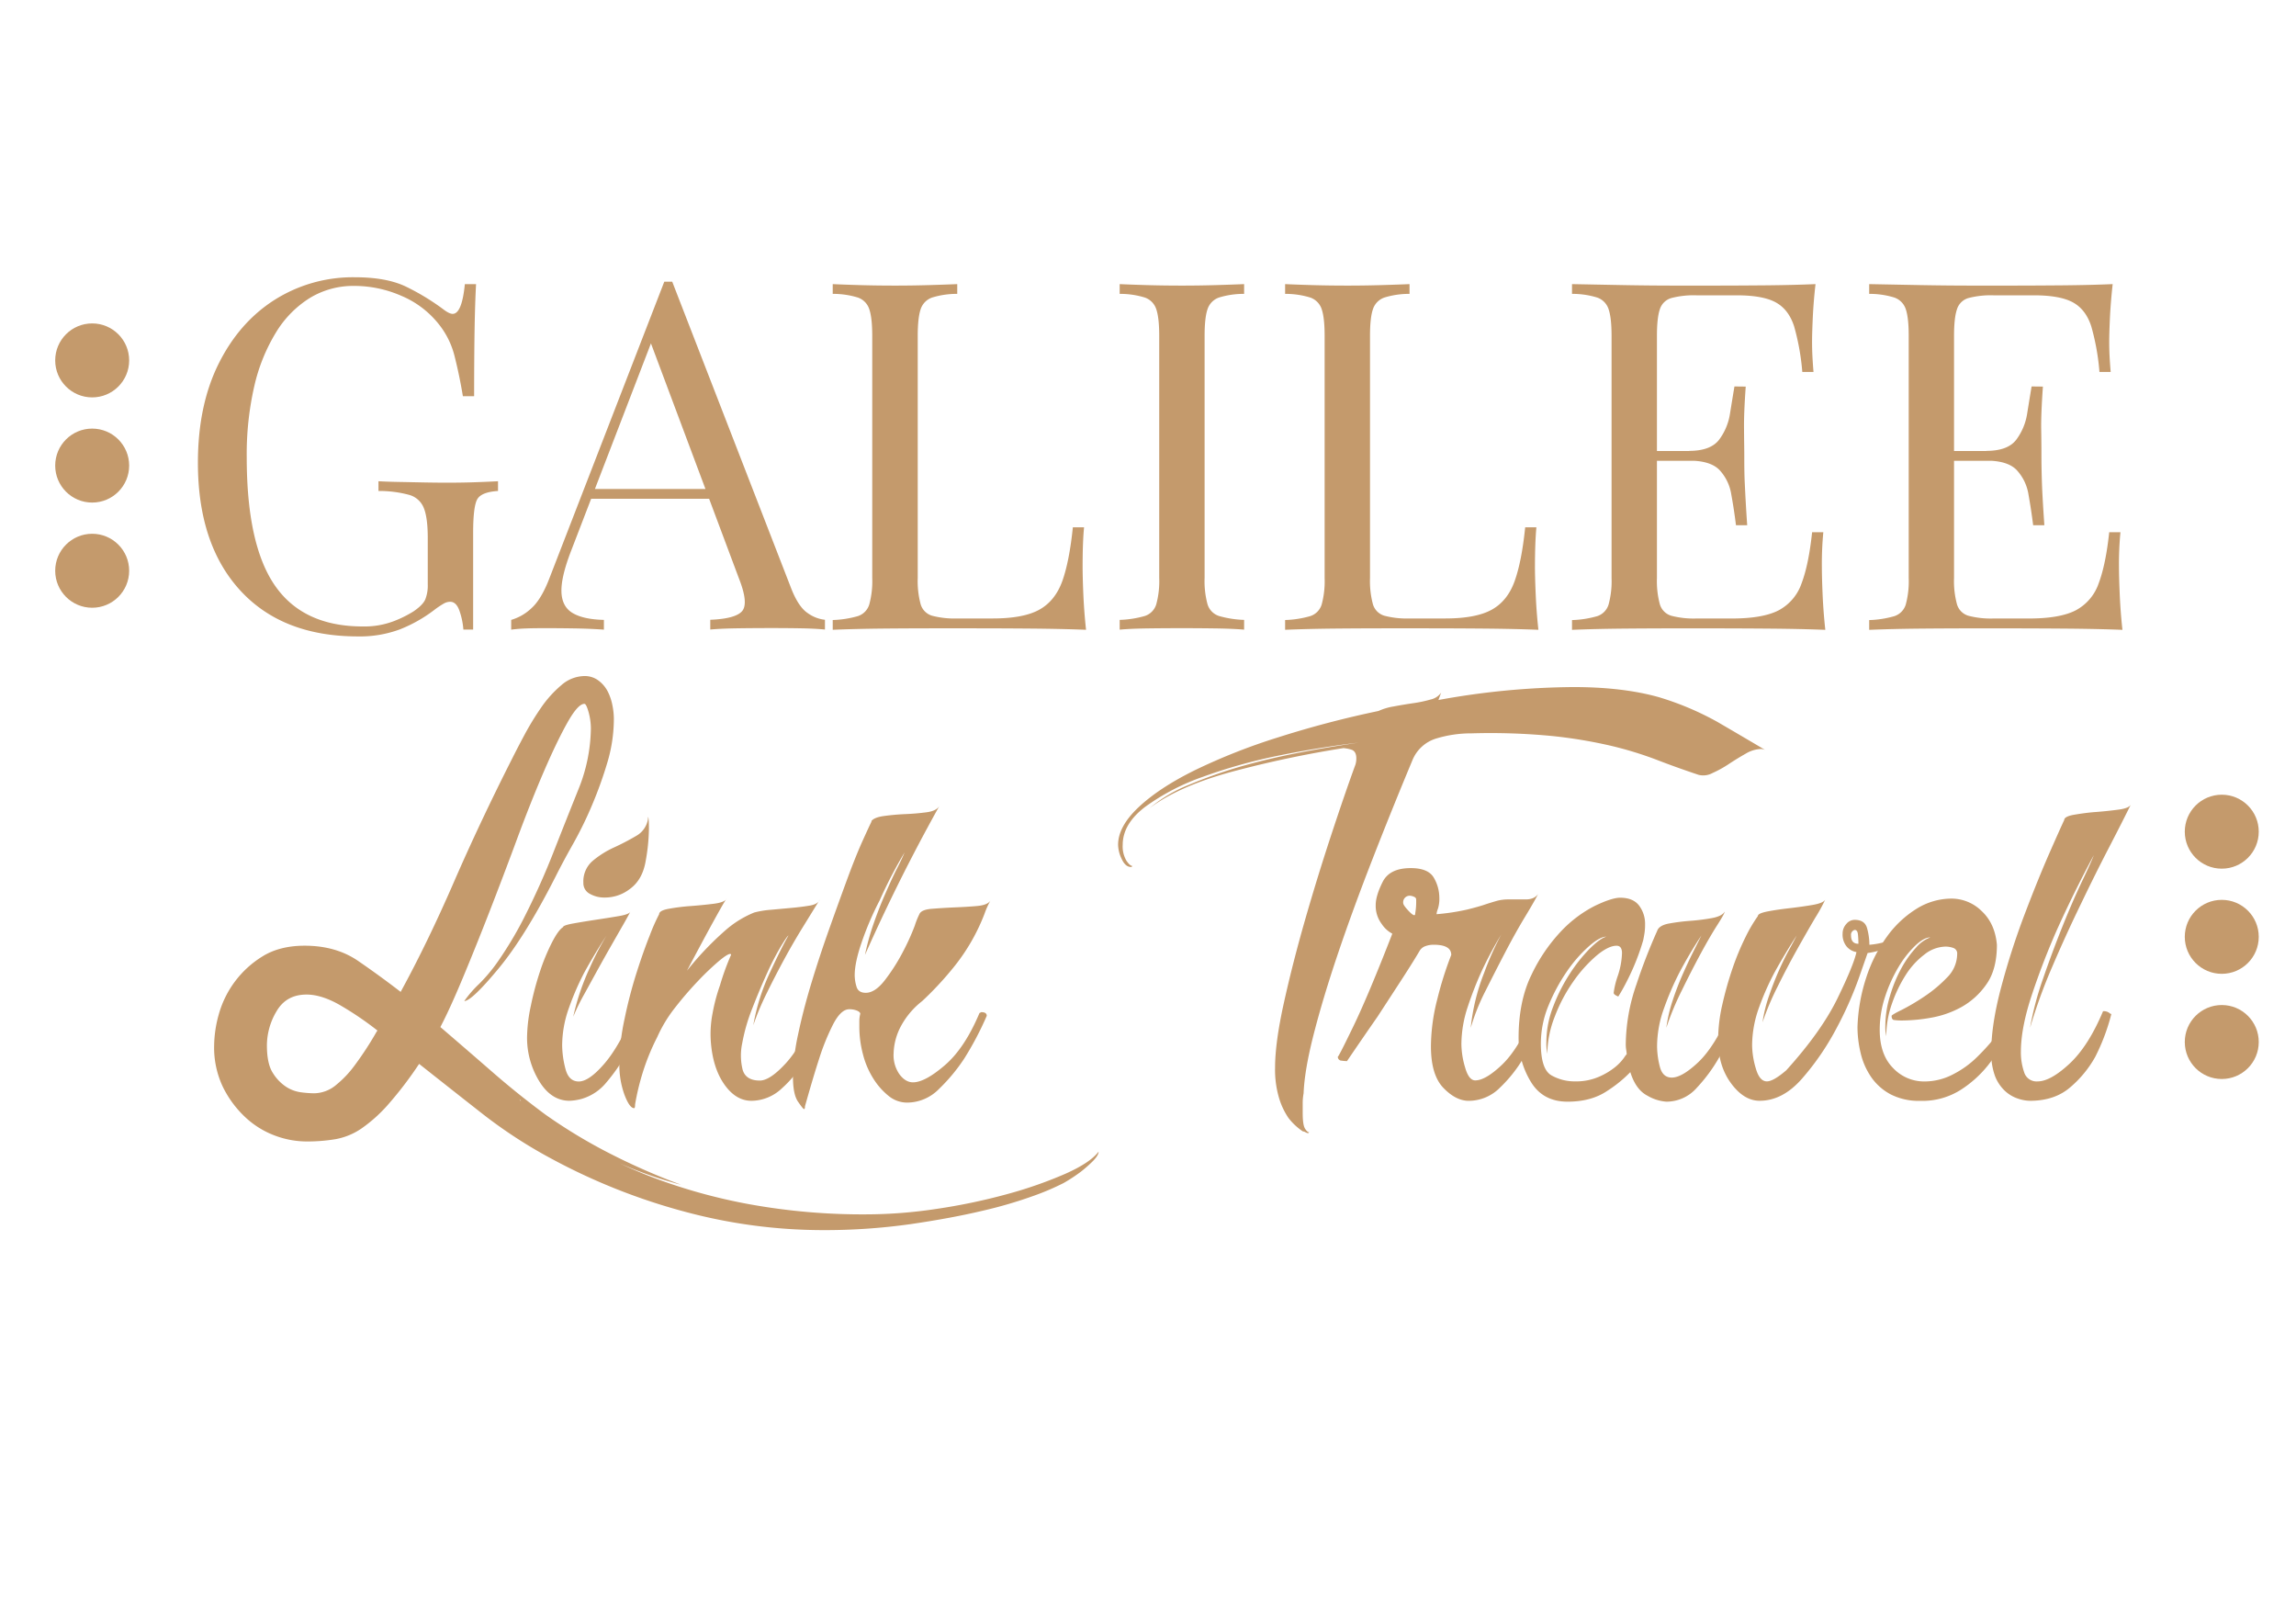 <svg id="Layer_1" data-name="Layer 1" xmlns="http://www.w3.org/2000/svg" viewBox="0 0 841.89 595.28"><defs><style>.cls-1{fill:#c49a6c;}</style></defs><path class="cls-1" d="M130.19,101.65q11.63,0,18.79,3.49a85.33,85.33,0,0,1,13.42,8.14c1.54,1.2,2.74,1.79,3.57,1.79q3.41,0,4.48-10.91h4.11q-.36,6.61-.53,16.1t-.18,25h-4.12q-1.24-7.51-3-14.49a30.58,30.58,0,0,0-5.9-12,34.56,34.56,0,0,0-13.6-10.29,43.12,43.12,0,0,0-17.36-3.66,30.69,30.69,0,0,0-16.19,4.38,38.19,38.19,0,0,0-12.44,12.61,65.67,65.67,0,0,0-8,19.77,111.78,111.78,0,0,0-2.77,26q0,32.2,10.38,47.15t32.2,14.94a30.29,30.29,0,0,0,11.18-1.88,41.64,41.64,0,0,0,7.43-3.67c2.26-1.55,3.7-3,4.29-4.39a13.72,13.72,0,0,0,.9-5.45V197.2q0-7.33-1.43-10.91a8.07,8.07,0,0,0-5.28-4.83A42,42,0,0,0,138.78,180v-3.57c2.14.12,4.65.21,7.51.26s5.88.12,9,.18,6,.09,8.68.09q5.9,0,10.64-.18c3.16-.11,5.82-.23,8-.35V180c-3.93.24-6.44,1.2-7.51,2.87s-1.61,5.84-1.61,12.52v35.43h-3.58a26.91,26.91,0,0,0-1.34-6.62q-1.17-3.58-3.49-3.58a4.75,4.75,0,0,0-2.15.54,31.18,31.18,0,0,0-3.75,2.5,52.53,52.53,0,0,1-12.53,7.07,42,42,0,0,1-15.39,2.59q-27.73,0-43.21-16.9T72.57,169.65q0-20.94,7.52-36.15T100.58,110A53.69,53.69,0,0,1,130.19,101.65Z"/><path class="cls-1" d="M246.49,103.27l43.66,112.54q2.69,6.8,6.08,9a13.12,13.12,0,0,0,6.26,2.41v3.58q-3.58-.36-8.76-.45c-3.47-.06-6.92-.09-10.38-.09q-7,0-13.06.09t-9.85.45v-3.58c6.09-.24,10-1.28,11.64-3.13s1.31-5.82-1.08-11.9L237.72,123.3l2.86-2.32-31.13,80.87q-3.75,9.66-3.58,15.12t4.12,7.79q3.93,2.33,11.45,2.5v3.58q-5-.36-10.47-.45t-10.11-.09c-3,0-5.52,0-7.6.09a56,56,0,0,0-5.82.45v-3.58a18.07,18.07,0,0,0,7.34-4.2q3.75-3.31,6.8-11.37l42-108.42h2.86Zm21.83,76v3.58H215l1.79-3.58Z"/><path class="cls-1" d="M351,104.16v3.58a30.58,30.58,0,0,0-9.21,1.34,6.73,6.73,0,0,0-4.21,4.29q-1.06,3.13-1.07,9.76v88.74a32.71,32.71,0,0,0,1.07,9.66,6.2,6.2,0,0,0,4.21,4.21,32.42,32.42,0,0,0,9.21,1H364q11.28,0,17.09-3.22T389.54,213q2.59-7.33,3.85-19.69h4.11q-.54,5.55-.53,14.68c0,2.26.08,5.52.26,9.75s.51,8.62,1,13.15q-9.14-.36-20.58-.45t-20.4-.09H343q-8.86,0-18.88.09t-18.78.45v-3.58a37.14,37.14,0,0,0,9.21-1.43,6.44,6.44,0,0,0,4.2-4.3,32.31,32.31,0,0,0,1.08-9.66V123.13q0-6.63-1.08-9.76a6.69,6.69,0,0,0-4.2-4.29,30.69,30.69,0,0,0-9.21-1.34v-3.58q3.75.18,9.84.36t13.06.18q6.25,0,12.43-.18T351,104.16Z"/><path class="cls-1" d="M456.19,104.16v3.58a30.71,30.71,0,0,0-9.22,1.34,6.74,6.74,0,0,0-4.2,4.29c-.72,2.09-1.07,5.34-1.07,9.76v88.74a32.37,32.37,0,0,0,1.07,9.66,6.48,6.48,0,0,0,4.2,4.3,37.15,37.15,0,0,0,9.22,1.43v3.58c-2.75-.24-6.17-.39-10.29-.45s-8.26-.09-12.43-.09q-7,0-13.07.09t-9.84.45v-3.58a37.15,37.15,0,0,0,9.22-1.43,6.46,6.46,0,0,0,4.2-4.3,32.31,32.31,0,0,0,1.08-9.66V123.13q0-6.63-1.08-9.76a6.72,6.72,0,0,0-4.2-4.29,30.71,30.71,0,0,0-9.22-1.34v-3.58q3.76.18,9.84.36t13.07.18q6.25,0,12.43-.18C450,104.4,453.44,104.28,456.19,104.16Z"/><path class="cls-1" d="M516.84,104.16v3.58a30.64,30.64,0,0,0-9.21,1.34,6.73,6.73,0,0,0-4.21,4.29q-1.07,3.13-1.07,9.76v88.74a32.71,32.71,0,0,0,1.07,9.66,6.2,6.2,0,0,0,4.21,4.21,32.46,32.46,0,0,0,9.21,1H529.9q11.28,0,17.09-3.22T555.4,213q2.6-7.33,3.85-19.69h4.11q-.52,5.55-.53,14.68c0,2.26.09,5.52.27,9.75s.5,8.62,1,13.15q-9.12-.36-20.58-.45t-20.39-.09H508.88q-8.85,0-18.88.09t-18.78.45v-3.58a37.14,37.14,0,0,0,9.21-1.43,6.47,6.47,0,0,0,4.21-4.3,32.71,32.71,0,0,0,1.07-9.66V123.13q0-6.63-1.07-9.76a6.73,6.73,0,0,0-4.21-4.29,30.69,30.69,0,0,0-9.21-1.34v-3.58q3.75.18,9.84.36t13.06.18q6.25,0,12.44-.18T516.84,104.16Z"/><path class="cls-1" d="M665.71,104.16q-.72,6.27-1,12.17c-.18,3.93-.27,6.92-.27,8.94s.06,4.21.18,6.18.23,3.61.35,4.92h-4.11a86.18,86.18,0,0,0-3-16.73q-2-6.18-6.71-8.77t-14.23-2.6H622.05a32.35,32.35,0,0,0-9.21,1,6.22,6.22,0,0,0-4.21,4.11q-1.07,3.13-1.07,9.76v88.74a32.71,32.71,0,0,0,1.07,9.66,6.2,6.2,0,0,0,4.21,4.21,32.42,32.42,0,0,0,9.21,1h13.06q11.28,0,17.09-3a17.67,17.67,0,0,0,8.41-9.93q2.6-6.88,3.85-18.7h4.11a122,122,0,0,0-.53,12.89c0,2.26.08,5.52.26,9.75s.51,8.62,1,13.15q-9.13-.36-20.58-.45t-20.4-.09H614.09q-8.87,0-18.88.09t-18.79.45v-3.58a37.15,37.15,0,0,0,9.22-1.43,6.44,6.44,0,0,0,4.2-4.3,32.31,32.31,0,0,0,1.08-9.66V123.13q0-6.63-1.08-9.76a6.69,6.69,0,0,0-4.2-4.29,30.71,30.71,0,0,0-9.22-1.34v-3.58l18.79.36q10,.18,18.88.18h14.22q8.24,0,18.7-.09T665.71,104.16Zm-30.78,61.19v3.58H602.19v-3.58Zm5.19-23.62q-.72,10.2-.62,15.57c0,3.58.09,6.86.09,9.84s0,6.26.17,9.84.42,8.77.9,15.57h-4.12q-.7-5.73-1.7-11.18a17,17,0,0,0-4.29-9q-3.31-3.49-11.18-3.49v-3.58q7.86,0,11-4.11a21.33,21.33,0,0,0,4-9.67q.89-5.53,1.61-9.84Z"/><path class="cls-1" d="M774.67,104.16q-.7,6.27-1,12.17c-.18,3.93-.27,6.92-.27,8.94s.06,4.21.18,6.18.24,3.61.36,4.92h-4.12a85.42,85.42,0,0,0-3-16.73q-2-6.18-6.71-8.77t-14.22-2.6H731a32.48,32.48,0,0,0-9.22,1,6.18,6.18,0,0,0-4.2,4.11q-1.08,3.13-1.08,9.76v88.74a32.31,32.31,0,0,0,1.08,9.66,6.17,6.17,0,0,0,4.2,4.21,32.54,32.54,0,0,0,9.22,1h13.06q11.26,0,17.08-3a17.67,17.67,0,0,0,8.41-9.93q2.59-6.88,3.85-18.7h4.12a121.57,121.57,0,0,0-.54,12.89c0,2.26.09,5.52.27,9.75s.5,8.62,1,13.15q-9.12-.36-20.57-.45t-20.4-.09H723.05q-8.85,0-18.87.09t-18.79.45v-3.58a37.06,37.06,0,0,0,9.21-1.43,6.47,6.47,0,0,0,4.21-4.3,32.71,32.71,0,0,0,1.07-9.66V123.13q0-6.63-1.07-9.76a6.73,6.73,0,0,0-4.21-4.29,30.64,30.64,0,0,0-9.21-1.34v-3.58l18.79.36q10,.18,18.87.18h14.23q8.22,0,18.7-.09T774.67,104.16ZM743.9,165.35v3.58H711.15v-3.58Zm5.19-23.62q-.72,10.2-.63,15.57t.09,9.84q0,4.47.18,9.84t.89,15.57h-4.11q-.72-5.73-1.7-11.18a17.07,17.07,0,0,0-4.3-9q-3.3-3.49-11.18-3.49v-3.58q7.88,0,11-4.11a21.43,21.43,0,0,0,4-9.67c.6-3.69,1.13-7,1.61-9.84Z"/><path class="cls-1" d="M318.19,445.2a173.66,173.66,0,0,0,25.22-2,216.6,216.6,0,0,0,25.9-5.42,155.18,155.18,0,0,0,21.33-7.45q9.14-4.07,12.19-8.12c0,.9-.68,2-2,3.38a49.1,49.1,0,0,1-4.4,3.9,59.41,59.41,0,0,1-6.43,4.23,92.31,92.31,0,0,1-10.66,4.57,162.4,162.4,0,0,1-19,5.58q-11.35,2.71-26.41,4.91a226.16,226.16,0,0,1-32.67,2.2,195.45,195.45,0,0,1-49.6-6.6,224.53,224.53,0,0,1-49.25-19.47,176.17,176.17,0,0,1-25.73-16.75q-11.87-9.31-23-18.12a137.87,137.87,0,0,1-11.51,15.07,54.27,54.27,0,0,1-9.65,8.63,24.68,24.68,0,0,1-9.48,3.9,63.44,63.44,0,0,1-10.67.84,33.31,33.31,0,0,1-11.68-2.2,32.29,32.29,0,0,1-10.83-6.77,38.16,38.16,0,0,1-8.12-11,33.61,33.61,0,0,1-3.22-15.24,43.85,43.85,0,0,1,1.69-11.34,36.43,36.43,0,0,1,16.08-21.33q6.27-3.88,15.41-3.89,11.5,0,19.63,5.59t15.58,11.34q9.81-17.94,19.46-40.12T187.85,278q1.69-3.39,4.4-8.47a103.29,103.29,0,0,1,6.09-10,41.22,41.22,0,0,1,7.45-8.3,13.12,13.12,0,0,1,8.47-3.38,8.33,8.33,0,0,1,5.24,1.69,11.66,11.66,0,0,1,3.39,4.06,19.34,19.34,0,0,1,1.69,5.08,26,26,0,0,1,.51,4.74,56,56,0,0,1-2.37,16.08,148.64,148.64,0,0,1-5.59,15.57,138.27,138.27,0,0,1-6.94,14.22q-3.72,6.6-6.43,12-11.17,22-21,33.85T170.24,367a41.19,41.19,0,0,1,5.42-6.26,58.89,58.89,0,0,0,6.94-8.29,138.06,138.06,0,0,0,9-14.9,273.83,273.83,0,0,0,11.85-26.41q3.72-9.47,8.47-21.33a61.14,61.14,0,0,0,4.74-22.68,22.83,22.83,0,0,0-.85-6.09c-.57-2-1.07-3-1.52-3q-2.38,0-6.27,6.94t-8.63,17.94q-4.74,11-9.82,24.72t-10.15,26.74q-5.08,13.05-9.82,24.38t-8.13,17.77q9.48,8.13,19,16.42T200,408.63a193.55,193.55,0,0,0,24.2,14.56,240.44,240.44,0,0,0,25.56,11.17,150.09,150.09,0,0,1-26.06-9.48,166.23,166.23,0,0,1-18.63-10.32,97.26,97.26,0,0,1-11.17-8.29q-3.72-3.39-3.38-3.39a1,1,0,0,0,.34.68h.33a202.81,202.81,0,0,0,21.16,14.89,163.25,163.25,0,0,0,27.43,13.37,203.4,203.4,0,0,0,34.87,9.65A232.5,232.5,0,0,0,318.19,445.2ZM138.42,377.83a118.23,118.23,0,0,0-14-9.48q-6.6-3.72-12-3.73-7.44,0-11,6.1a24.55,24.55,0,0,0-3.55,12.52q0,6.78,2.2,10.16a16.18,16.18,0,0,0,4.91,5.08,13.27,13.27,0,0,0,5.58,2,40.32,40.32,0,0,0,4.57.34,12.81,12.81,0,0,0,8.3-3.22,37.78,37.78,0,0,0,6.43-6.77,120.09,120.09,0,0,0,8.29-12.69Z"/><path class="cls-1" d="M213.24,402.88a19.22,19.22,0,0,1-4.41.68q-6.77,0-11.17-7.28a30.51,30.51,0,0,1-4.4-16.08,58,58,0,0,1,1.36-11.34,109.77,109.77,0,0,1,3.38-12.7,74.7,74.7,0,0,1,4.4-10.66q2.37-4.58,4.06-5.59c0-.45,1.24-.9,3.73-1.35s5.25-.9,8.29-1.36,5.87-.9,8.47-1.35,4-1,4.23-1.7q-1,2-4.06,7.28c-2,3.51-4.18,7.28-6.44,11.34s-4.4,8-6.43,11.68a75.33,75.33,0,0,0-4.06,8.3,87.49,87.49,0,0,1,5.92-17.61A108.79,108.79,0,0,1,222.38,343q-4.41,6.77-8.13,13.54a99.08,99.08,0,0,0-5.59,12.86,41.2,41.2,0,0,0-2.53,13.88,35.3,35.3,0,0,0,1.18,8.47c.79,3.16,2.42,4.74,4.91,4.74s5.59-2.15,9.31-6.44,7.39-10.71,11-19.29h.68a2.8,2.8,0,0,1,2,.67l.34.34a31.08,31.08,0,0,1-1.52,5.08,61.58,61.58,0,0,1-4.57,9.82,64.32,64.32,0,0,1-7.11,10.16A18.24,18.24,0,0,1,213.24,402.88ZM230.84,326a14.88,14.88,0,0,1-9.14,3.05,10.67,10.67,0,0,1-5.42-1.36,4.38,4.38,0,0,1-2.37-4.06,9.88,9.88,0,0,1,3.39-8,34.21,34.21,0,0,1,7.78-4.91,89.11,89.11,0,0,0,8.13-4.23,8.65,8.65,0,0,0,4.4-6.26v-.68c.22,0,.34,1.47.34,4.4a71.35,71.35,0,0,1-1.19,11.68Q235.58,322.65,230.84,326Z"/><path class="cls-1" d="M302.27,371.73a30.22,30.22,0,0,1-1.86,6.1,66.87,66.87,0,0,1-5.25,10.83A43.73,43.73,0,0,1,286.7,399a16.39,16.39,0,0,1-11.17,4.57q-5.76,0-10-6.1t-4.91-15.91a39.51,39.51,0,0,1,.68-10.16A66,66,0,0,1,264,361.24a92.25,92.25,0,0,1,4.06-11.17.3.3,0,0,0-.34-.34q-1,0-4.23,2.71a98.83,98.83,0,0,0-7.45,7.11,127.81,127.81,0,0,0-8.46,9.81A50.25,50.25,0,0,0,241,380.2a82,82,0,0,0-5.59,13.88,89.11,89.11,0,0,0-2.54,10.83c0,.9-.11,1.36-.34,1.36-1.12,0-2.31-1.64-3.55-4.91A31.92,31.92,0,0,1,227.11,390,81.42,81.42,0,0,1,229,373.6a168.17,168.17,0,0,1,4.4-16.93q2.53-7.95,4.91-13.88a67.23,67.23,0,0,1,3.38-7.62h0c0-.9,1.19-1.58,3.56-2a73.85,73.85,0,0,1,8-1c2.93-.22,5.76-.5,8.47-.84s4.28-1,4.74-1.87c-.46.46-2,3.17-4.74,8.13s-6,11.06-9.82,18.28a114,114,0,0,1,14-14.72,37.32,37.32,0,0,1,10.66-6.61,33.63,33.63,0,0,1,6.1-1l7.44-.68c2.49-.22,4.74-.51,6.78-.85s3.26-1.06,3.72-2.2l-6.26,10.16q-3.56,5.76-6.94,12t-6.44,12.52a95.55,95.55,0,0,0-4.74,11.35,76.4,76.4,0,0,1,6.1-19.3q4.4-9.48,6.77-13.54-.35,0-2.71,3.89a97.26,97.26,0,0,0-5.08,9.82q-2.71,5.93-5.41,12.86a66.77,66.77,0,0,0-3.73,12.87,21.6,21.6,0,0,0,.17,9.82q1.19,3.88,6.26,3.89c2.49,0,5.64-2.09,9.48-6.26s7.56-10.55,11.18-19.13h1.69Z"/><path class="cls-1" d="M338.16,367a29.09,29.09,0,0,0-8.13,9.82,22.57,22.57,0,0,0-2.37,9.48,12.21,12.21,0,0,0,2.2,7.62c1.47,1.92,3.1,2.88,4.91,2.88q4.39,0,11.68-6.27t12.7-19.13l.67-.33q2,0,2,1.35a115.18,115.18,0,0,1-8.3,15.74,65.19,65.19,0,0,1-9.14,11,16.45,16.45,0,0,1-11.68,5.07,10.69,10.69,0,0,1-6.77-2.37,25.3,25.3,0,0,1-5.59-6.26,30.83,30.83,0,0,1-3.89-9,39.41,39.41,0,0,1-1.35-10.16v-2.2a10.34,10.34,0,0,1,.34-2.54c0-.45-.4-.84-1.19-1.18a7.27,7.27,0,0,0-2.88-.51c-2,0-4,1.86-5.92,5.59A83,83,0,0,0,300.41,388q-2.21,6.78-5.25,17.61c0,.68-.11,1-.34,1s-.95-.9-2.2-2.71-1.86-4.85-1.86-9.14a78.42,78.42,0,0,1,1.86-15.4q1.88-9,4.91-19t6.6-20q3.56-10,6.61-18.28t5.58-13.88q2.54-5.6,3.22-6.94V301c.67-.9,2.25-1.53,4.74-1.86s5.08-.57,7.78-.68,5.3-.34,7.79-.68,4.06-1.18,4.74-2.54q-1.69,3-4.74,8.63t-6.77,12.87q-3.74,7.29-7.79,15.74t-8.12,17.61a87.9,87.9,0,0,1,3-11c1.36-3.94,2.82-7.73,4.41-11.34s3-6.77,4.4-9.48,2.25-4.62,2.71-5.75a164.93,164.93,0,0,0-9.15,17.6,110.78,110.78,0,0,0-6.43,14.9q-2.72,7.78-2.71,12.52a14.46,14.46,0,0,0,.68,4.24c.45,1.47,1.58,2.2,3.39,2.2,2.25,0,4.57-1.53,6.94-4.57a69.15,69.15,0,0,0,6.43-10,84.27,84.27,0,0,0,4.57-10,29.34,29.34,0,0,1,1.69-4.23c.45-1.13,2-1.8,4.57-2s5.36-.39,8.3-.51,5.69-.28,8.29-.51,4.23-.9,4.91-2A30.37,30.37,0,0,0,361,335a72.19,72.19,0,0,1-10.83,19A120.06,120.06,0,0,1,338.16,367Z"/><path class="cls-1" d="M608.31,255.61a107.39,107.39,0,0,1,21.33,9q8.46,4.92,17.61,10.33a3.9,3.9,0,0,0-1.7-.34,11.52,11.52,0,0,0-5.41,1.69q-3,1.69-6.1,3.73a41.15,41.15,0,0,1-6.09,3.38,7.09,7.09,0,0,1-5.08.68q-8.11-2.7-15.57-5.59a134,134,0,0,0-16.59-5.07,174.89,174.89,0,0,0-21.33-3.56,234.94,234.94,0,0,0-29.79-1,43.76,43.76,0,0,0-12.86,1.86,13.69,13.69,0,0,0-8.81,7.95q-7.78,18.63-14.89,36.9T490.5,349.9q-5.42,16.08-8.8,29.28T478,400.85a18.52,18.52,0,0,0-.33,3.55V408q0,4.4.84,5.75c.56.9,1.07,1.36,1.53,1.36l-.34.34a2.69,2.69,0,0,1-1-.34,2.54,2.54,0,0,0-1-.34,22.2,22.2,0,0,1-5.25-4.91,26.23,26.23,0,0,1-3.39-7.11,36.43,36.43,0,0,1-1.52-11.34q0-9.14,3.22-23.7t7.78-30.47q4.57-15.9,9.65-31.31t8.8-25.56a7.4,7.4,0,0,0,.34-2.37c0-1.81-.68-2.88-2-3.22a14.15,14.15,0,0,0-2.71-.51,396.46,396.46,0,0,0-40.79,8.63q-19.47,5.26-30.3,13.38a52.46,52.46,0,0,1,14.22-8.47A173.63,173.63,0,0,1,455,281q10.5-3,22.35-5.25t23.7-3.89h.67q-15.57,1.69-31.65,4.91a194.87,194.87,0,0,0-28.95,8,82.35,82.35,0,0,0-21.16,11q-8.3,6.27-8.29,14a10.31,10.31,0,0,0,1.35,5.75c.9,1.36,1.7,2,2.37,2-.22,0-.34.05-.34.16s-.11.17-.33.17c-1.36,0-2.49-.95-3.39-2.87a12.52,12.52,0,0,1-1.35-5.25q0-6.76,7.61-13.88t20.66-13.54a221.65,221.65,0,0,1,30.46-12,369.66,369.66,0,0,1,36.74-9.65A21.77,21.77,0,0,1,511,259q3.56-.67,7.11-1.19a46.72,46.72,0,0,0,6.43-1.35,6.39,6.39,0,0,0,3.9-2.54l-1,2.71a284.67,284.67,0,0,1,49.43-4.74Q595.12,251.89,608.31,255.61Z"/><path class="cls-1" d="M564.64,370.72a.6.6,0,0,1,.68.67,40.1,40.1,0,0,1-1.7,5.76A57,57,0,0,1,558.54,388a49.77,49.77,0,0,1-8.46,10.67,16.15,16.15,0,0,1-11.51,4.91q-4.74,0-9.31-4.74t-4.57-15.24a70.89,70.89,0,0,1,2.37-17.43,129.12,129.12,0,0,1,5.08-16.08c0-2.49-2.15-3.73-6.43-3.73a8.56,8.56,0,0,0-3.05.51,4.06,4.06,0,0,0-2,1.52q-2.37,4.06-6.77,10.84l-8.81,13.54q-5.42,7.78-11.17,16.25a16.55,16.55,0,0,1-2-.17,1.37,1.37,0,0,1-1.35-1.52q0,.68,5.58-10.84t14.39-34.19a10.6,10.6,0,0,1-3.89-3.56,11.05,11.05,0,0,1-2.2-6.94c0-2.25.84-5.07,2.54-8.46s5.13-5.08,10.32-5.08q6.43,0,8.47,3.56a14.56,14.56,0,0,1,2,7.28,12.16,12.16,0,0,1-.51,4.06,6.45,6.45,0,0,0-.51,2,80.32,80.32,0,0,0,11.17-1.69q4.07-1,6.6-1.86c1.7-.57,3.16-1,4.41-1.36a16,16,0,0,1,4.23-.51h6.26c2.14,0,3.67-.67,4.57-2q-1.35,2.71-4.74,8.3t-7.11,12.69q-3.72,7.11-7.45,14.56a76.4,76.4,0,0,0-5.41,13.54,75.69,75.69,0,0,1,4.91-20.14,110.84,110.84,0,0,1,6.26-14.05A143,143,0,0,0,543.31,356a131,131,0,0,0-5.08,13,43.77,43.77,0,0,0-2.37,13.88,31,31,0,0,0,1.36,8.47q1.35,4.74,3.72,4.74,3.72,0,9.65-5.59t11-17.43c0-.22.22-.56.68-1A2.42,2.42,0,0,1,564.64,370.72Zm-45.71-35.89a24.43,24.43,0,0,0,.34-5.08c0-.45-.28-.78-.84-1a4.19,4.19,0,0,0-1.19-.34,2.39,2.39,0,0,0-2.71,2.71c0,.45.56,1.3,1.7,2.54s1.91,1.86,2.37,1.86C518.82,335.51,518.93,335.29,518.93,334.83Z"/><path class="cls-1" d="M636.07,370.72a1.32,1.32,0,0,1,1,1.35,94.89,94.89,0,0,1-6.77,15.74,59,59,0,0,1-8.13,11A14.82,14.82,0,0,1,611,403.89a16,16,0,0,1-6.94-2.2q-4.25-2.19-6.26-8.63a47,47,0,0,1-8.3,6.77q-5.92,4.07-14.73,4.06-9.13,0-13.54-7.44a30.81,30.81,0,0,1-4.4-15.91q0-13.55,4.74-23.19a61.53,61.53,0,0,1,10.83-15.92,45.14,45.14,0,0,1,12.36-9.31q6.26-3,9.31-3,4.74,0,6.94,2.87a11.09,11.09,0,0,1,2.2,6.94,21.13,21.13,0,0,1-.17,2.88c-.11.8-.28,1.75-.51,2.88a84.67,84.67,0,0,1-5.75,14.56q-1.69,3.39-3.39,6.09c-1.13-.45-1.69-.9-1.69-1.35a30.16,30.16,0,0,1,1.52-6.27,28.74,28.74,0,0,0,1.53-8.29c0-1.81-.68-2.71-2-2.71-2,0-4.52,1.24-7.45,3.72a50.31,50.31,0,0,0-8.46,9.48,58.22,58.22,0,0,0-6.78,12.87,38.17,38.17,0,0,0-2.7,13.54,19.85,19.85,0,0,1-.34-4.4,36,36,0,0,1,2.54-13,62.66,62.66,0,0,1,6.09-12,57,57,0,0,1,7.28-9.14q3.72-3.72,6.09-4.4-2.37,0-6.43,3.55a50.51,50.51,0,0,0-8,9.14,66.3,66.3,0,0,0-6.77,12.53A36.37,36.37,0,0,0,565,382.57q0,9.48,3.89,11.68a17.18,17.18,0,0,0,8.63,2.2,20.9,20.9,0,0,0,8.8-1.7,25.32,25.32,0,0,0,5.93-3.55,17.46,17.46,0,0,0,3.22-3.39c.67-1,1-1.4,1-1.18a10.9,10.9,0,0,0-.17-1.69,12.76,12.76,0,0,1-.17-2,68.52,68.52,0,0,1,3.9-22,207.11,207.11,0,0,1,7.61-19.64c.45-1.35,1.87-2.25,4.23-2.7a74.33,74.33,0,0,1,7.79-1,76.66,76.66,0,0,0,8-1c2.48-.45,4.06-1.23,4.74-2.37,0,.46-.91,2.09-2.71,4.91s-3.84,6.32-6.1,10.5-4.57,8.69-6.94,13.54A100.5,100.5,0,0,0,611,376.81a55.09,55.09,0,0,1,2.37-10.16c1.12-3.38,2.37-6.6,3.72-9.64s2.65-5.81,3.9-8.3,2.2-4.4,2.87-5.75a158.8,158.8,0,0,0-8.12,13.71,107.41,107.41,0,0,0-5.59,13,41.22,41.22,0,0,0-2.54,13.88,30.79,30.79,0,0,0,1,7.45c.68,2.71,2.14,4.06,4.4,4.06q3.72,0,9.65-5.58t11.68-18.45C634.38,370.83,634.94,370.72,636.07,370.72Z"/><path class="cls-1" d="M696,343.63c.68,0,1,.12,1,.34,0,.68-1.25,1.64-3.73,2.88a27.46,27.46,0,0,1-8.46,2.54q-.35,1-3.38,9.65a135.3,135.3,0,0,1-8.3,18.45,95.48,95.48,0,0,1-12.36,17.94q-7.11,8.13-15.57,8.13-5.76,0-10.49-6.44T630,381.21a58.4,58.4,0,0,1,1.52-12.86,127.49,127.49,0,0,1,3.72-13.21A95.15,95.15,0,0,1,640,343.63a54.21,54.21,0,0,1,4.57-7.78c0-.68,1.19-1.24,3.56-1.7s5-.84,7.95-1.18,5.76-.73,8.47-1.19,4.28-1.12,4.74-2a63.05,63.05,0,0,1-3.73,6.77q-3,5.09-6.6,11.52t-7.11,13.54a101.3,101.3,0,0,0-5.58,13.2,51.41,51.41,0,0,1,2.37-9.65q1.68-4.9,3.55-9.14t3.72-7.62c1.24-2.25,2.21-4.06,2.88-5.41q-4.39,6.77-8.12,13.54A97.73,97.73,0,0,0,645,369.36a41.22,41.22,0,0,0-2.54,13.88,31,31,0,0,0,1.36,8.47q1.35,4.74,4.06,4.74,2.37,0,7.11-4.07,12.86-14.22,18.79-26.4t6.94-16.93a6,6,0,0,1-3.56-2,6.87,6.87,0,0,1-1.52-4.74,5.2,5.2,0,0,1,1.35-3.56,4,4,0,0,1,3.05-1.52c2.48,0,4,1,4.57,3.05a22.83,22.83,0,0,1,.85,6.09,30.07,30.07,0,0,0,6.77-1.35A39.45,39.45,0,0,0,696,343.63ZM681.44,346c0-1.12-.06-2.25-.17-3.38s-.51-1.7-1.19-1.7a1.83,1.83,0,0,0-1.35,2C678.73,345,679.63,346,681.44,346Z"/><path class="cls-1" d="M734.42,381.72a42.81,42.81,0,0,1-5.59,9,41.43,41.43,0,0,1-9.82,8.8,26.23,26.23,0,0,1-14.89,4.07,22.62,22.62,0,0,1-10.84-2.37,20.17,20.17,0,0,1-7.11-6.27,25.87,25.87,0,0,1-3.89-8.8,40.94,40.94,0,0,1-1.18-9.65,64.39,64.39,0,0,1,3.21-18.11,53.92,53.92,0,0,1,7.62-15.06,38.44,38.44,0,0,1,10.83-10.16,24.34,24.34,0,0,1,12.87-3.73,15.78,15.78,0,0,1,11,4.57q4.9,4.57,5.59,12.36,0,9.15-3.9,14.56a27.46,27.46,0,0,1-9.14,8.29,35.62,35.62,0,0,1-11.17,3.9,61.54,61.54,0,0,1-10,1,21.86,21.86,0,0,1-3.55-.17c-.57-.11-.85-.62-.85-1.52,0-.22,1.24-1,3.73-2.2a79.19,79.19,0,0,0,8.29-4.91,49.14,49.14,0,0,0,8.3-6.94,12.22,12.22,0,0,0,3.72-8.63,2.1,2.1,0,0,0-1.36-2.2,8.58,8.58,0,0,0-3-.51,12.83,12.83,0,0,0-7.62,2.88,28.48,28.48,0,0,0-6.94,7.61,49.65,49.65,0,0,0-5.08,10.67,36,36,0,0,0-2,11.68,15.8,15.8,0,0,1-.34-3.73,37.5,37.5,0,0,1,1.7-11A51,51,0,0,1,697.18,355a37.64,37.64,0,0,1,5.41-7.61,12.73,12.73,0,0,1,5.25-3.73q-2.37,0-5.58,3.05a37.22,37.22,0,0,0-6.1,7.79,53.55,53.55,0,0,0-4.91,10.83,38.47,38.47,0,0,0-2,12.19q0,9.13,4.91,14.05a15.58,15.58,0,0,0,11.34,4.91,22.6,22.6,0,0,0,10.83-2.71,35.25,35.25,0,0,0,8.47-6.1,82.11,82.11,0,0,0,6.09-6.6,24.58,24.58,0,0,0,2.71-3.89,19.54,19.54,0,0,0,.85-1.86c.11-.34.28-.51.5-.51s.57.29,1,.85a2.63,2.63,0,0,1,.68,1.18v.34A33.49,33.49,0,0,0,734.42,381.72Z"/><path class="cls-1" d="M767.76,313.5q-7.46,13.89-13.54,27.42-5.09,11.52-9.15,23.7t-4.06,21a22.14,22.14,0,0,0,1.19,7.45,4.73,4.73,0,0,0,4.91,3.39q4.73,0,11.68-6.44t12.35-19.29a3.36,3.36,0,0,1,2.37.67,1,1,0,0,0,.68.34,75.91,75.91,0,0,1-5.93,15.75,40.45,40.45,0,0,1-9,11q-5.76,5.07-14.89,5.08a14.43,14.43,0,0,1-4.57-.85,12.83,12.83,0,0,1-4.74-2.88,14.67,14.67,0,0,1-3.56-5.41,24.13,24.13,0,0,1-1.35-8.81q0-10.16,3.72-24a271.62,271.62,0,0,1,8.64-26.75q4.89-12.85,9.14-22.51t5.24-11.68c0-.9,1.24-1.58,3.73-2s5.13-.79,8-1,5.53-.51,8.13-.85,4.11-.95,4.57-1.86q-3,6.11-8,15.75T763,331.45q-5.43,11.16-10.5,23a196.45,196.45,0,0,0-8.12,22.34,111.65,111.65,0,0,1,4.74-17.94q3.38-9.83,7.11-19.13t7.11-16.42Q766.74,316.21,767.76,313.5Z"/><circle class="cls-1" cx="33.8" cy="132.13" r="13.56"/><circle class="cls-1" cx="33.8" cy="170.69" r="13.56"/><circle class="cls-1" cx="33.8" cy="209.25" r="13.56"/><circle class="cls-1" cx="814.67" cy="304.91" r="13.56"/><circle class="cls-1" cx="814.67" cy="343.46" r="13.56"/><circle class="cls-1" cx="814.67" cy="382.02" r="13.56"/></svg>